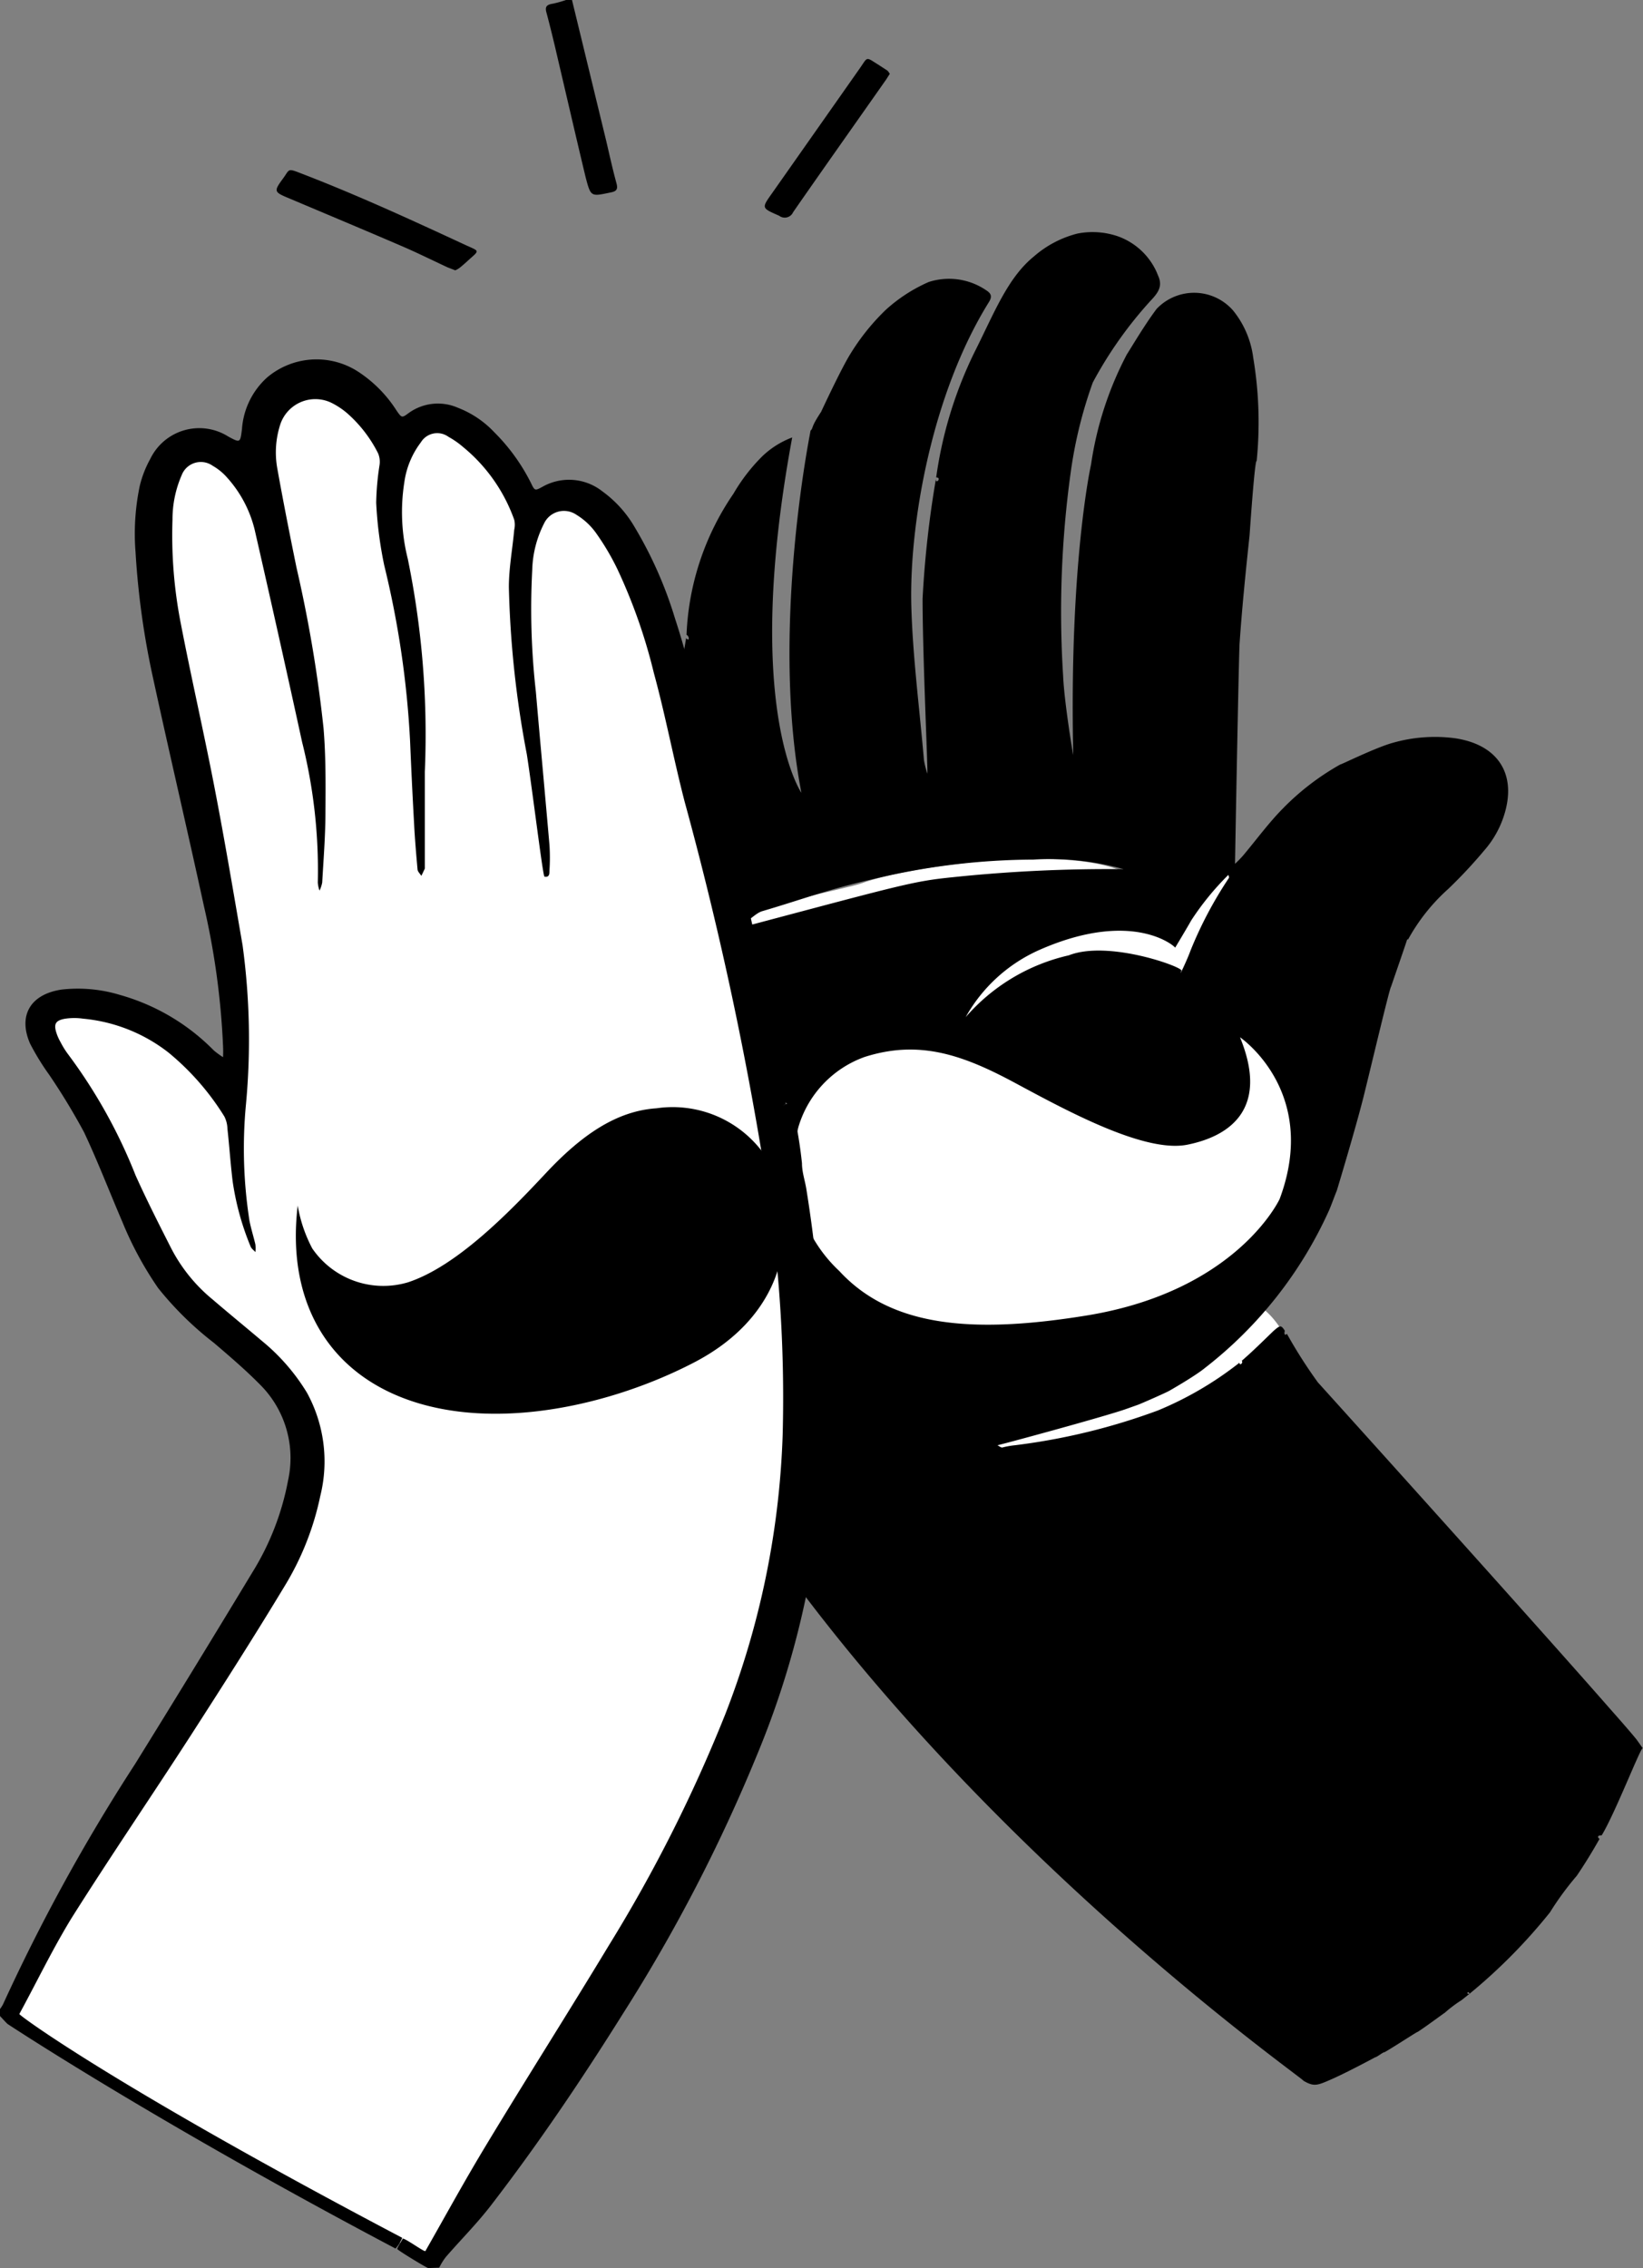 <svg id="Calque_1" data-name="Calque 1" xmlns="http://www.w3.org/2000/svg" viewBox="0 0 85.82 118.47"><rect x="0" y="0" width="85.82" height="118.47" fill="#808080" stroke="none"/><defs><style>.cls-1{fill:#fff;}</style></defs><path class="cls-1" d="M114.82,91.46c1.65,2.05,1.82,12.69,1.9,12.45-.32,3.27.72,10.35-1.17,17.29-1.25,4.56-6.44,15.54-7,16.35C105,142.33,101,151,97.74,155.06c-3.34-2-4.91-2.75-8-4.46-1.28-.71-8.91-5-9.76-5.61-1-.67-3.18-1.93-4.08-2.7.59-1.74,6.9-12,7.43-12.83,3-4.39,5.65-8.3,7.64-13.22.49-1.21.39-5.5,0-5.83-1.26-1.09-6-5.71-6.75-6.94-.34-.57-4.32-8.25-4.86-9.42s-2.84-3.47-.72-4.46c1-.45,7,1.79,7.7,3.63.38,1,1.11,1.89,1.17.78.14-2.7-.13-7-.17-7.71a44.34,44.34,0,0,0-.94-4.41c-.61-1.94-.51-4.94-1.12-6.88s-1-4.86-1.45-7c-.32-1.38-.43-6.47,1.17-7.32,2.07-.72,2.18,1.54,5-2.31,1.6-2.16,4.24-.28,4.41-.22.5.16,1.73,3.91,3.91.71.55,0,.72.44,3.46,2.54,1.07.89.84,2,.89,3.36s1.4-2.81,3.18-1.55c4.47,5.4,4.69,11.58,6,16.69C112.31,81.4,114.57,90.18,114.82,91.46Z" transform="translate(-75.35 -37.03)"/><path class="cls-1" d="M117,102.13a10,10,0,0,1-.88-4.61c0-.33.28-1,.33-1.33.12.18,1-3.52,4.27-4.32a11.1,11.1,0,0,1,7.42,1.28c2.42,1.34,5.36,3.27,8.21,3.43a4,4,0,0,0,4.15-2.93c.26-.69-.72-2.89-.72-2.89,4.77,3.72,4.12,9.86.28,12.58s-10.93,4-15.63,3.27A12.22,12.22,0,0,1,117,102.13Z" transform="translate(-75.35 -37.03)"/><path class="cls-1" d="M120,85.55c.69-.36,8.27-1.7,9.14-2.21,1.06-.63,4-.23,5.21-.61-2.83-1.67-11.47-.5-14,.44-.73.27-5.8,1.23-5.82,1.77s-.31,1.27-.11,1.17C115.07,85.77,119.37,85.89,120,85.55Z" transform="translate(-75.35 -37.03)"/><path class="cls-1" d="M138.58,80.84c-1.37,1.87-15.71,8.51-15.35,9.2.89,1.72,17.91-3.25,18.62-3.1" transform="translate(-75.35 -37.03)"/><path class="cls-1" d="M127.94,114.93c-.3.51,4.52-.79,4.71-.89a31.78,31.78,0,0,1,7.82-2.33c1.92-.39,5.67,1.64,1.94-5-3.94-7-15.85,5.42-15.8,5.38" transform="translate(-75.35 -37.03)"/><path d="M105.22,37l1.8,7.41c.17.73.33,1.46.53,2.19.09.33,0,.43-.34.49-1,.21-1,.22-1.27-.8-.51-2.13-1-4.26-1.5-6.39q-.25-1.09-.54-2.19c-.1-.33,0-.44.34-.49A6,6,0,0,0,105,37Z" transform="translate(-75.35 -37.03)"/><path d="M99.13,51.15,98.74,51c-.84-.39-1.66-.8-2.51-1.16-1.9-.82-3.82-1.62-5.73-2.43-.87-.36-.87-.37-.32-1.12.28-.4.21-.47.8-.24,3,1.15,5.84,2.46,8.71,3.79l.18.08c.49.22.49.22.07.59-.19.17-.37.34-.57.5A1.05,1.05,0,0,1,99.13,51.15Z" transform="translate(-75.35 -37.03)"/><path d="M121.83,40.88l-.19.3c-1.62,2.31-3.25,4.61-4.86,6.93a.48.48,0,0,1-.73.19c-.93-.41-.93-.39-.37-1.18l4.58-6.52c.44-.63.29-.61,1-.17l.43.28C121.75,40.75,121.78,40.83,121.83,40.88Z" transform="translate(-75.35 -37.03)"/><path d="M161.16,128.35l-.32-.45c-.19-.24-.68-.81-1.39-1.61-4.07-4.65-15.21-17-15.26-17.05a25.31,25.31,0,0,1-1.62-2.54c-.06.07-.17.09-.11-.16h0c-.2-.32-.25-.28-.58,0-.55.53-1.09,1.07-1.67,1.57.1.09-.11.29-.12.1a17.93,17.93,0,0,1-4.25,2.49,33.11,33.11,0,0,1-7.47,1.82,4.44,4.44,0,0,0-.67.12c-.08,0-.17-.08-.25-.12.08,0,5.73-1.53,6.77-1.91,0,0,0,0,0,0h0l.59-.21c.23-.09,1.37-.59,1.61-.72,0,0,1.32-.75,1.86-1.19a21.7,21.7,0,0,0,6.51-8.28c.14-.34.26-.68.39-1,0,0,1-3.3,1.42-5s1.36-5.67,1.41-5.64c.05-.16.83-2.4.84-2.47l.05,0A10,10,0,0,1,151,83.46a25,25,0,0,0,1.87-2,5.14,5.14,0,0,0,1.09-2c.59-2.08-.43-3.55-2.62-3.87a8,8,0,0,0-3.2.23c-.91.24-2.75,1.16-2.78,1.14a13.25,13.25,0,0,0-3,2.3c-.75.76-1.39,1.64-2.08,2.46a5.7,5.7,0,0,1-.42.43c0-.2.2-11.12.24-11.54.13-1.88.32-3.75.52-5.62,0,0,.27-4,.37-3.88a20.36,20.36,0,0,0-.18-5.4,4.89,4.89,0,0,0-1.05-2.46,2.7,2.7,0,0,0-4-.08c-.63.84-1.31,2-1.55,2.37a17.89,17.89,0,0,0-1.87,5.75s-1.15,5.1-.93,15.17c0,.07-.47-2.73-.53-4.14a53,53,0,0,1,.4-10.64,23.14,23.14,0,0,1,1.15-4.67,21.17,21.17,0,0,1,3-4.25c.38-.4.64-.73.45-1.24l-.12-.29a3.52,3.52,0,0,0-2-1.85,4.08,4.08,0,0,0-2.13-.15,5.51,5.51,0,0,0-2.28,1.2c-1.38,1.12-2.09,3-3.1,5a21.53,21.53,0,0,0-2,6.54c.34,0-.09.45,0,0a53.52,53.52,0,0,0-.71,6.33c0,3,.28,8.88.25,9.14a4.46,4.46,0,0,1-.18-.72c-.23-2.7-.59-5.4-.66-8.1-.1-4.24,1.06-11,4.06-15.82.17-.28.12-.44-.15-.61a3.45,3.45,0,0,0-3-.43,8.24,8.24,0,0,0-2.26,1.47,11.65,11.65,0,0,0-1.93,2.45c-.5.86-1.43,2.86-1.43,2.86s-.24.36-.36.6-.09.29-.19.38c-.68,3.54-1.82,12-.48,18.92,0,0-3.09-4.46-.48-18.56a4.57,4.57,0,0,0-1.58,1,9.44,9.44,0,0,0-1.49,1.94,14,14,0,0,0-2.45,7.37.21.21,0,0,1,.11.24.16.16,0,0,1-.14-.07s0,0,0,.06c-.23,1.35-.45,2.7-.65,4,.06-.07.13-.1.21,0v.22h-.07a1.79,1.79,0,0,1,.16.37c.1.29.19.59.29.89h.09a.21.21,0,0,1,0,.22c.34,1.06.68,2.12,1,3.18.23,0,.34.5.54.12.29,0,0,.38,0,.45a.33.33,0,0,0-.38-.08q.88,2.77,1.71,5.58c0-.06.09-.13.16-.16.31-.14.61-.5.94-.59,2.27-.67,3.46-1.15,5.86-1.69a36.13,36.13,0,0,1,8.29-1,14.26,14.26,0,0,1,4.71.5,78,78,0,0,0-8.92.42c-2.06.21-2.53.36-10.81,2.56h-.22c.1.36.2.71.31,1.07.15.07.3.43.09.33.94,3.31,1.77,6.64,2.4,10,0-.3.09-.6.16-.9a5.57,5.57,0,0,1,3.46-3.67c2.85-.91,5.12-.12,7.87,1.36s6.78,3.67,9,3.22,4.27-1.88,2.74-5.61c0,0,4.17,2.83,2.07,8.45,0,0-2.2,4.77-10,6.07-6.08,1-10.32.6-13-2.31a7.43,7.43,0,0,1-1.52-2,61.46,61.46,0,0,1,.5,6.36.31.31,0,0,0,.14.07c0,.09-.07.12-.13.11a45.31,45.31,0,0,1-.17,4.94,19.29,19.29,0,0,1-.29,2H118v.23h-.24v-.22c-.06.33-.13.65-.2,1,.08,0,.17,0,.2-.07s.1.2.12.34c-.25-.06-.27-.07-.37-.05l-.18.73h.2v.22h-.24v-.09c-.2.77-.42,1.54-.63,2.31.08.14.14.29.23.42,11.4,15.3,26.57,25.89,26.55,26,.55.31.69.26,1.52-.11s2.22-1.12,2.22-1.12h0c.08,0,.47-.31.48-.26.42-.23,1.79-1.13,1.73-1.06.44-.28,1.4-1,1.42-1a6.91,6.91,0,0,1,.89-.67l.4-.32c-.24,0,0-.2,0,0a28.73,28.73,0,0,0,4.21-4.26,15.47,15.47,0,0,1,1.4-1.91c.42-.62.82-1.27,1.19-1.93-.1-.06-.14-.19.11-.18C159.71,131.76,161.09,128.19,161.16,128.35ZM139.54,82.89a20.87,20.87,0,0,0-2,3.78c-.18.5-.67,1.53-.48,1.06.07-.19-3.81-1.61-5.88-.8a10.09,10.09,0,0,0-5.39,3.23,8.23,8.23,0,0,1,3.87-3.52c4.9-2.15,7.09-.15,7.07-.11-.13.23.74-1.23.84-1.42a14.42,14.42,0,0,1,1.94-2.38S139.56,82.85,139.54,82.89Z" transform="translate(-75.35 -37.03)"/><path d="M97.72,155.5c-.07,0-1.62-.94-1.62-1s.29-.54.29-.54c.16,0,1.14.72,1.18.65,1.14-2,2-3.59,3.19-5.56,2.1-3.48,4.29-6.92,6.39-10.4a78,78,0,0,0,6.08-12.07,44.13,44.13,0,0,0,3-14.56,73.13,73.13,0,0,0-.74-12.55,183.07,183.07,0,0,0-4.38-20.57c-.58-2.24-1-4.5-1.61-6.73a28.48,28.48,0,0,0-1.91-5.43,13,13,0,0,0-1.13-1.9,3.48,3.48,0,0,0-1-.92,1.15,1.15,0,0,0-1.7.47,5.66,5.66,0,0,0-.61,2.42,38.52,38.52,0,0,0,.19,6.35c.23,2.67.48,5.35.71,8a10,10,0,0,1,0,1.34c0,.17,0,.37-.26.32-.08,0-.61-4.37-.92-6.38a52.5,52.5,0,0,1-.94-8.74c0-1,.19-2,.28-3a1.14,1.14,0,0,0,0-.52,8.66,8.66,0,0,0-2.67-3.8,4.49,4.49,0,0,0-.76-.53,1,1,0,0,0-1.45.29,4.45,4.45,0,0,0-.86,2.08,10,10,0,0,0,.18,4,45.62,45.62,0,0,1,.89,11.12c0,1.67,0,3.34,0,5,0,0,0,0,0,.06l-.18.38c-.07-.11-.19-.22-.2-.33-.07-.79-.14-1.59-.18-2.38-.08-1.44-.15-2.89-.21-4.33a49,49,0,0,0-1.35-9.18A20.82,20.82,0,0,1,95,63.29a14.25,14.25,0,0,1,.17-1.94,1.15,1.15,0,0,0-.07-.64,6.93,6.93,0,0,0-1.61-2.09,4,4,0,0,0-.77-.52A1.93,1.93,0,0,0,90,59.17a4.73,4.73,0,0,0-.16,2.36c.31,1.73.65,3.45,1,5.16a70.46,70.46,0,0,1,1.41,8.38c.12,1.44.11,2.89.1,4.33,0,1.25-.1,2.49-.17,3.73a1.73,1.73,0,0,1-.14.42,1.58,1.58,0,0,1-.09-.42,27.52,27.52,0,0,0-.82-7.34q-1.21-5.55-2.48-11.1a6.3,6.3,0,0,0-1.47-2.75,2.91,2.91,0,0,0-.72-.58,1.07,1.07,0,0,0-1.62.49,5.77,5.77,0,0,0-.48,2.32,23.91,23.91,0,0,0,.43,5.41c.55,2.85,1.2,5.67,1.75,8.51s1,5.53,1.48,8.31a36.48,36.48,0,0,1,.18,8.29,24.43,24.43,0,0,0,.18,6.1c.08.41.21.82.31,1.24a1.79,1.79,0,0,1,0,.4c-.09-.1-.21-.18-.25-.29a14.12,14.12,0,0,1-.94-3.42c-.11-.91-.17-1.82-.27-2.73a1.51,1.51,0,0,0-.16-.64A13.52,13.52,0,0,0,84.14,92a8.53,8.53,0,0,0-4.44-1.76,3.29,3.29,0,0,0-.94,0c-.52.09-.62.28-.45.78a2.48,2.48,0,0,0,.2.44,4.44,4.44,0,0,0,.39.63,27.31,27.31,0,0,1,3.53,6.33c.58,1.29,1.22,2.55,1.86,3.81a8.49,8.49,0,0,0,2.17,2.68c.85.73,1.72,1.44,2.57,2.16a10.61,10.61,0,0,1,2.35,2.7,7.47,7.47,0,0,1,.7,5.4,14.84,14.84,0,0,1-1.87,4.72c-1.58,2.62-3.23,5.2-4.89,7.78-2.06,3.19-4.21,6.34-6.24,9.56-1,1.64-1.78,3.27-2.72,5,0,.08,5,3.79,20,11.69a1.82,1.82,0,0,1-.35.56c-12.57-6.64-20.2-11.69-20.25-11.72s-.31-.32-.46-.48v-.24a3.13,3.13,0,0,0,.2-.3,97.72,97.72,0,0,1,6.9-12.56q3.1-5,6.12-10a14,14,0,0,0,1.88-4.84,5.41,5.41,0,0,0-1.48-5c-.75-.76-1.58-1.47-2.4-2.17a17.13,17.13,0,0,1-2.91-2.86,18.1,18.1,0,0,1-1.87-3.46c-.67-1.56-1.28-3.15-2-4.68a34.07,34.07,0,0,0-1.82-3,13,13,0,0,1-1-1.63c-.63-1.45,0-2.57,1.64-2.82a7.55,7.55,0,0,1,3.06.28,11.07,11.07,0,0,1,4.9,2.9,4.21,4.21,0,0,0,.48.35,5.87,5.87,0,0,0,0-.59,40.13,40.13,0,0,0-1-7.31c-.87-4-1.79-7.92-2.65-11.88a42.1,42.1,0,0,1-.92-6.6,12.18,12.18,0,0,1,.22-3.46A5.59,5.59,0,0,1,83.2,61a2.84,2.84,0,0,1,4.07-1.17c.63.34.63.34.72-.4a4,4,0,0,1,1.32-2.69,4,4,0,0,1,4.86-.22,6.75,6.75,0,0,1,1.89,1.95c.27.39.28.4.63.14a2.6,2.6,0,0,1,2.58-.28,5.15,5.15,0,0,1,1.9,1.28,10.12,10.12,0,0,1,1.91,2.64c.2.42.21.42.6.21a2.81,2.81,0,0,1,3.14.24,6.07,6.07,0,0,1,1.69,1.88,21.29,21.29,0,0,1,2.1,4.76c.83,2.53,1.36,5.13,2,7.71s1.28,5.06,1.88,7.6c.69,3,1.34,5.93,2,8.89a11.21,11.21,0,0,1,.12,1.15h-.15l-.07-.09,0,.09-.15.11v0l.15-.1h.13l0,.1.09-.09a3,3,0,0,1,.21.49,23.27,23.27,0,0,1,.42,2.59c0,.47.16.91.23,1.36a73.05,73.05,0,0,1,.87,14.55,45.89,45.89,0,0,1-3.45,15,85.67,85.67,0,0,1-7,13.51c-2.16,3.45-4.44,6.83-6.93,10.06-.72.93-1.56,1.77-2.33,2.66a3.38,3.38,0,0,0-.34.55Zm19-57.59v0h0l-.06-.09Z" transform="translate(-75.35 -37.03)"/><path d="M116.22,102a6.5,6.5,0,0,0,.34.7,8.16,8.16,0,0,0-.4-4.2c-.13-.31-.28-.61-.43-.92-.06.21-.09.34-.09.34a5.87,5.87,0,0,0-6-3c-2.08.14-3.9,1.38-5.78,3.39s-4.64,4.86-7.2,5.7a4.5,4.5,0,0,1-5-1.77A7.47,7.47,0,0,1,90.9,100c-.61,5.12,1.69,8.89,6.19,10.29s10.22.12,14.45-2.06C116.28,105.8,116.22,102,116.22,102Z" transform="translate(-75.35 -37.03)"/></svg>